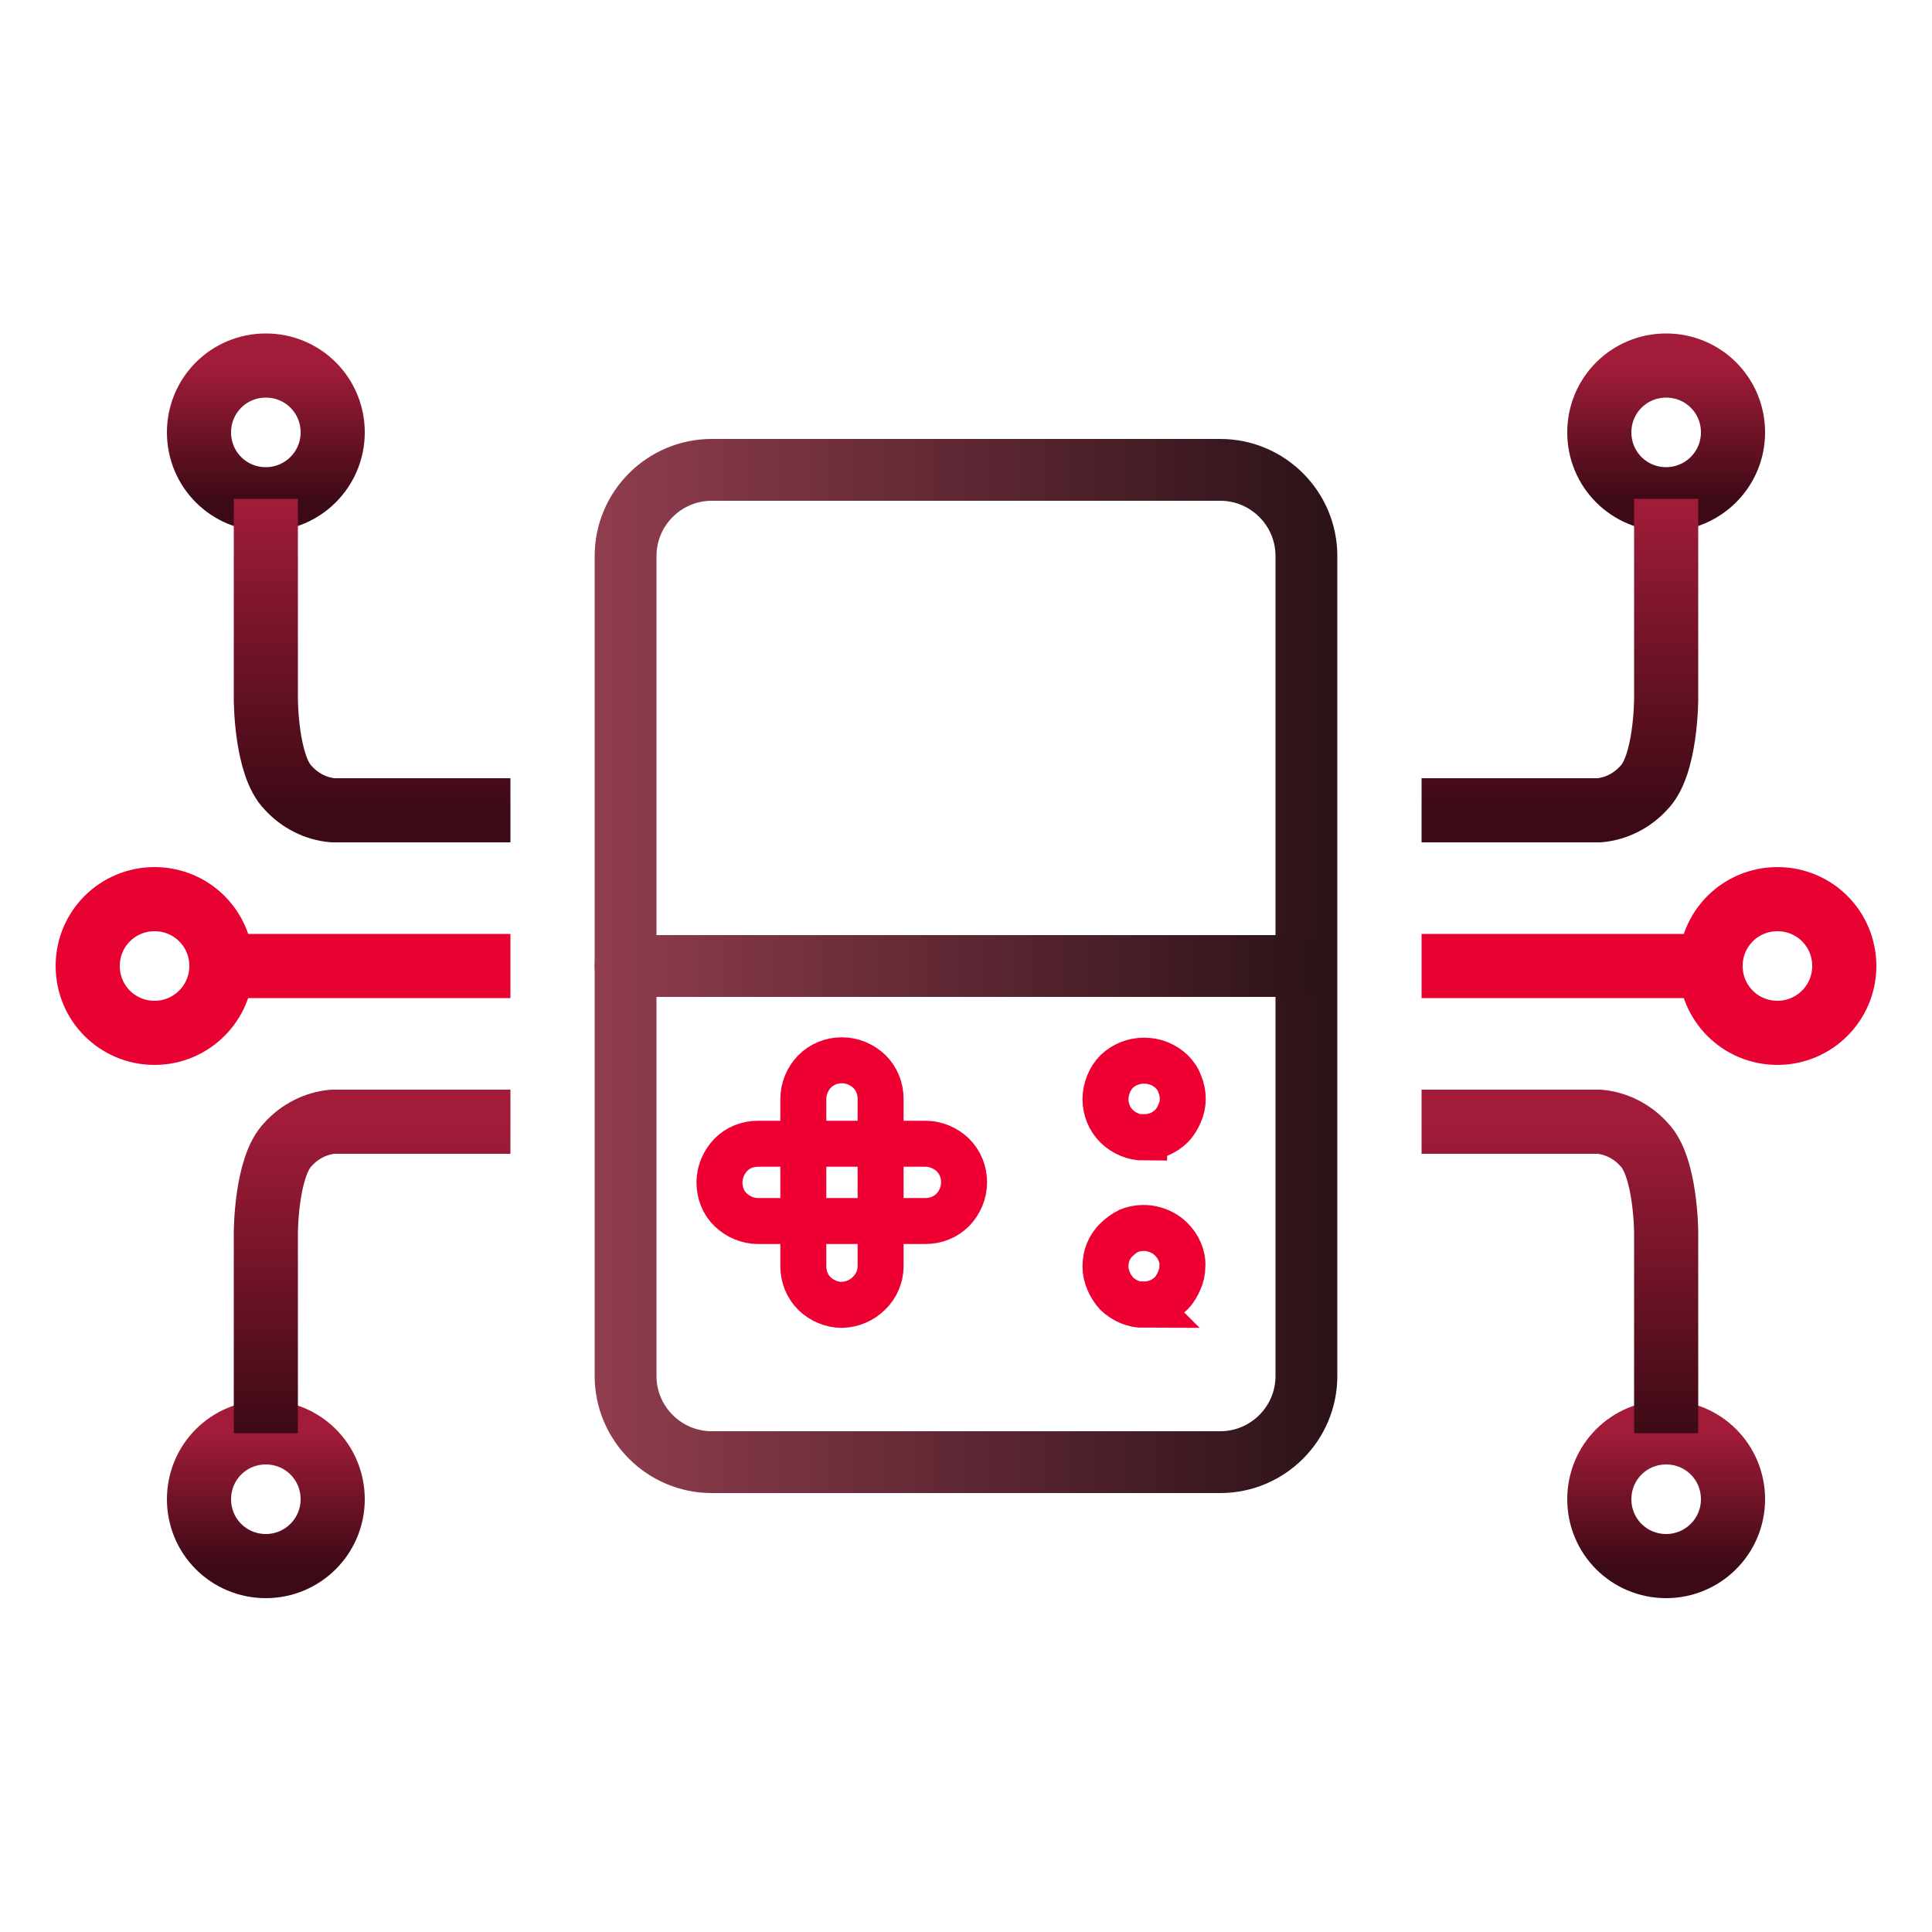 <?xml version="1.0" encoding="UTF-8"?>
<svg id="Layer_1" data-name="Layer 1" xmlns="http://www.w3.org/2000/svg" xmlns:xlink="http://www.w3.org/1999/xlink" viewBox="0 0 50 50">
  <defs>
    <style>
      .cls-1 {
        stroke: url(#linear-gradient-4);
      }

      .cls-1, .cls-2, .cls-3, .cls-4, .cls-5, .cls-6, .cls-7, .cls-8, .cls-9, .cls-10, .cls-11, .cls-12, .cls-13 {
        fill: none;
      }

      .cls-1, .cls-2, .cls-3, .cls-4, .cls-5, .cls-8, .cls-9 {
        stroke-linejoin: round;
      }

      .cls-1, .cls-2, .cls-3, .cls-4, .cls-6, .cls-7, .cls-8, .cls-10, .cls-11, .cls-13 {
        stroke-width: 1.66px;
      }

      .cls-2, .cls-10 {
        stroke: #e80232;
      }

      .cls-3 {
        stroke: url(#linear-gradient-2);
      }

      .cls-4 {
        stroke: url(#linear-gradient-8);
      }

      .cls-5 {
        stroke: url(#linear-gradient-9);
      }

      .cls-5, .cls-9 {
        stroke-linecap: round;
        stroke-width: 1.6px;
      }

      .cls-6 {
        stroke: url(#linear-gradient-7);
      }

      .cls-6, .cls-7, .cls-10, .cls-11, .cls-12, .cls-13 {
        stroke-miterlimit: 10;
      }

      .cls-7 {
        stroke: url(#linear-gradient);
      }

      .cls-8 {
        stroke: url(#linear-gradient-6);
      }

      .cls-9 {
        stroke: url(#linear-gradient-10);
      }

      .cls-11 {
        stroke: url(#linear-gradient-3);
      }

      .cls-12 {
        stroke: #e03;
        stroke-width: 1.19px;
      }

      .cls-13 {
        stroke: url(#linear-gradient-5);
      }
    </style>
    <linearGradient id="linear-gradient" x1="43.12" y1="-216.12" x2="43.12" y2="-219.57" gradientTransform="translate(0 -206.65) scale(1 -1)" gradientUnits="userSpaceOnUse">
      <stop offset="0" stop-color="#a21c39"/>
      <stop offset="1" stop-color="#3c0a15"/>
    </linearGradient>
    <linearGradient id="linear-gradient-2" x1="40.37" y1="-219.57" x2="40.37" y2="-227.62" xlink:href="#linear-gradient"/>
    <linearGradient id="linear-gradient-3" y1="-243.73" y2="-247.18" xlink:href="#linear-gradient"/>
    <linearGradient id="linear-gradient-4" x1="40.37" y1="-235.68" x2="40.37" y2="-243.73" xlink:href="#linear-gradient"/>
    <linearGradient id="linear-gradient-5" x1="6.88" x2="6.88" xlink:href="#linear-gradient"/>
    <linearGradient id="linear-gradient-6" x1="9.63" y1="-219.57" x2="9.63" y2="-227.62" xlink:href="#linear-gradient"/>
    <linearGradient id="linear-gradient-7" x1="6.88" y1="-243.73" x2="6.88" y2="-247.18" xlink:href="#linear-gradient"/>
    <linearGradient id="linear-gradient-8" x1="9.63" y1="-235.68" x2="9.63" y2="-243.73" xlink:href="#linear-gradient"/>
    <linearGradient id="linear-gradient-9" x1="15.39" y1="25" x2="34.61" y2="25" gradientUnits="userSpaceOnUse">
      <stop offset="0" stop-color="#913d4f"/>
      <stop offset="1" stop-color="#2b1217"/>
    </linearGradient>
    <linearGradient id="linear-gradient-10" y1="25" x2="34.32" y2="25" xlink:href="#linear-gradient-9"/>
  </defs>
  <g>
    <path class="cls-7" d="M43.12,12.92c.95,0,1.73-.77,1.73-1.73s-.77-1.73-1.73-1.73-1.73.77-1.73,1.73.77,1.73,1.73,1.73Z"/>
    <path class="cls-10" d="M46,26.73c.95,0,1.73-.77,1.73-1.73s-.77-1.73-1.73-1.73-1.73.77-1.73,1.73.77,1.73,1.73,1.73Z"/>
    <path class="cls-3" d="M36.79,20.97h4.6c.44-.04.85-.25,1.15-.58.58-.58.58-2.3.58-2.3v-5.18"/>
    <path class="cls-2" d="M36.79,25h6.9"/>
    <path class="cls-11" d="M43.12,40.53c.95,0,1.73-.77,1.73-1.73s-.77-1.73-1.73-1.73-1.73.77-1.73,1.73.77,1.73,1.73,1.73Z"/>
    <path class="cls-1" d="M36.79,29.03h4.6c.44.04.85.25,1.15.58.58.58.58,2.3.58,2.3v5.18"/>
    <path class="cls-13" d="M6.88,12.92c.95,0,1.73-.77,1.73-1.73s-.77-1.73-1.73-1.73-1.73.77-1.73,1.73.77,1.73,1.73,1.73Z"/>
    <path class="cls-10" d="M4,26.73c.95,0,1.73-.77,1.73-1.73s-.77-1.73-1.73-1.73-1.73.77-1.73,1.73.77,1.73,1.73,1.73Z"/>
    <path class="cls-8" d="M13.21,20.97h-4.6c-.44-.04-.85-.25-1.15-.58-.58-.58-.58-2.3-.58-2.3v-5.18"/>
    <path class="cls-2" d="M13.21,25h-6.9"/>
    <path class="cls-6" d="M6.88,40.53c.95,0,1.73-.77,1.73-1.73s-.77-1.73-1.73-1.73-1.73.77-1.73,1.73.77,1.73,1.73,1.73Z"/>
    <path class="cls-4" d="M13.21,29.03h-4.6c-.44.04-.85.25-1.15.58-.58.58-.58,2.3-.58,2.3v5.18"/>
  </g>
  <g>
    <path class="cls-12" d="M29.61,33.77c-.27,0-.52-.11-.71-.29-.09-.1-.16-.21-.21-.33-.05-.12-.08-.24-.08-.37,0-.13.02-.26.07-.38.05-.12.12-.23.22-.32.09-.09.2-.17.32-.23.18-.07.39-.09.58-.05.19.04.37.13.51.27.09.09.17.2.22.32.05.12.08.25.07.38,0,.13-.03.26-.08.37-.05.12-.12.24-.21.33-.19.19-.44.29-.71.29Z"/>
    <path class="cls-12" d="M29.61,29.44c-.27,0-.52-.11-.71-.29-.19-.19-.29-.44-.29-.71,0-.13.03-.26.08-.39.05-.12.12-.23.21-.32.19-.18.44-.28.71-.28s.52.1.71.28c.09.09.17.2.21.32.05.12.08.25.08.39,0,.13-.03.26-.08.37-.05.12-.12.24-.21.33-.19.19-.44.29-.71.29h0Z"/>
    <path class="cls-12" d="M21.79,33.77c-.27,0-.52-.11-.71-.29-.19-.19-.29-.44-.29-.71v-4.33c0-.27.11-.52.29-.71.19-.19.44-.29.71-.29s.52.11.71.29c.19.19.29.44.29.71v4.33c0,.26-.11.52-.3.7-.19.19-.44.29-.7.3h0Z"/>
    <path class="cls-12" d="M23.95,31.6h-4.33c-.27,0-.52-.11-.71-.29s-.29-.44-.29-.71.11-.52.29-.71.44-.29.71-.29h4.33c.27,0,.52.11.71.29.19.19.29.44.29.71s-.11.52-.29.71c-.19.19-.44.29-.71.29Z"/>
    <path class="cls-5" d="M18.42,12.16c-1.23,0-2.23,1-2.23,2.23v21.22c0,1.23,1,2.23,2.23,2.23h13.16c1.23,0,2.23-1,2.23-2.23V14.39c0-1.23-1-2.23-2.23-2.23h-13.16Z"/>
    <line class="cls-9" x1="33.52" y1="25" x2="16.19" y2="25"/>
  </g>
</svg>